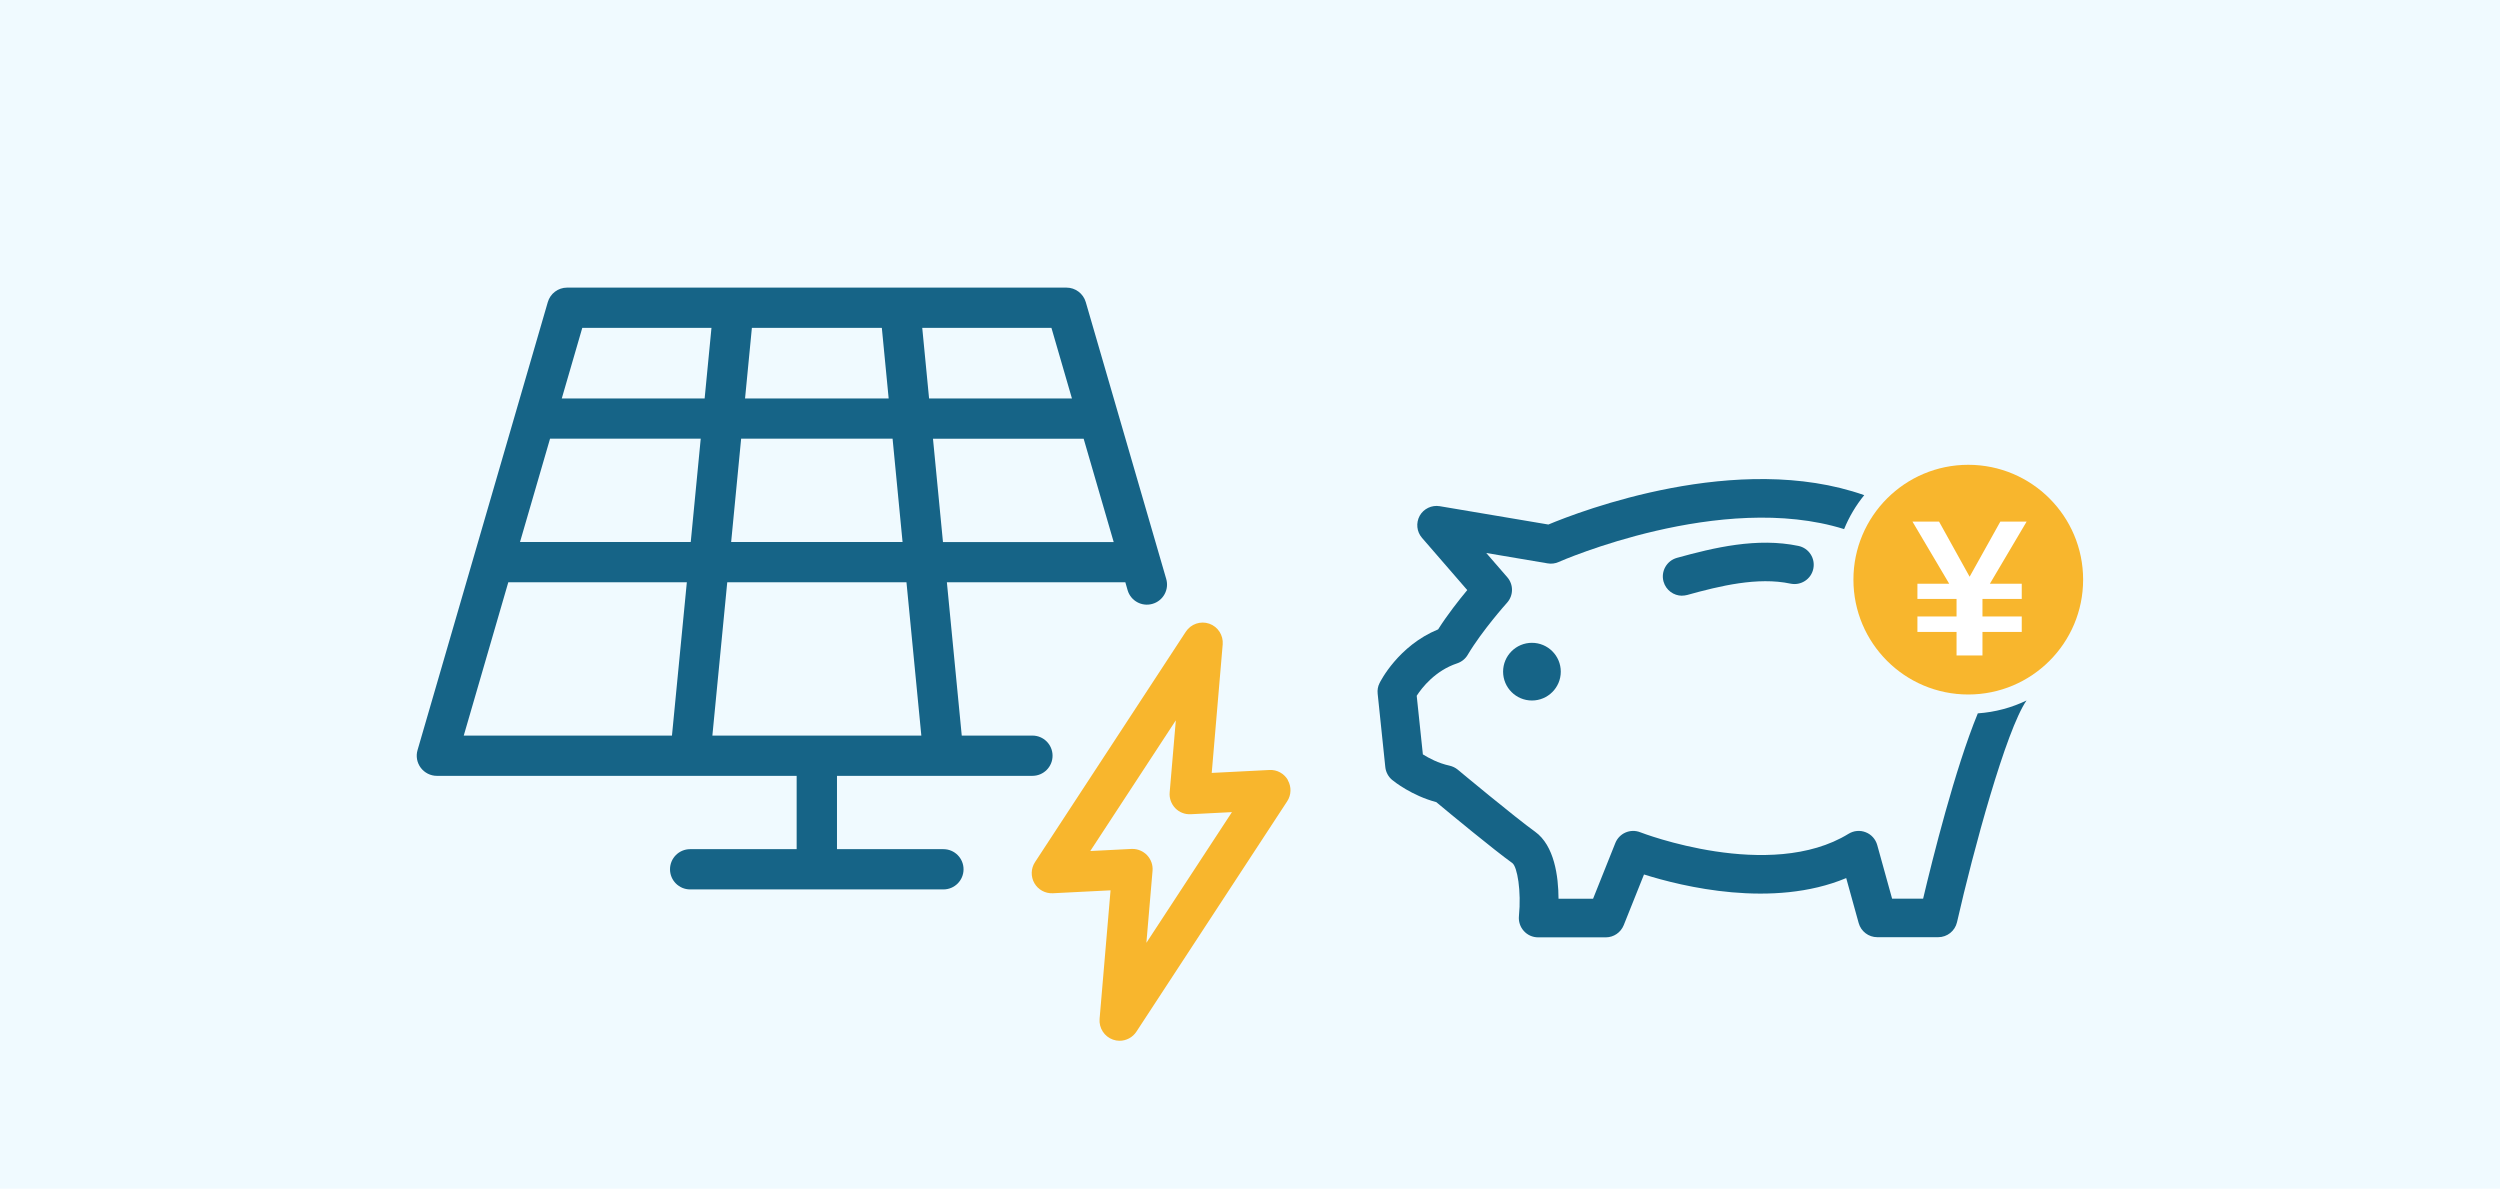<?xml version="1.0" encoding="UTF-8"?>
<svg id="_レイヤー_1" data-name="レイヤー 1" xmlns="http://www.w3.org/2000/svg" version="1.1" viewBox="0 0 332.83 158.24">
  <defs>
    <style>
      .cls-1 {
        fill: #166487;
      }

      .cls-1, .cls-2, .cls-3, .cls-4 {
        stroke-width: 0px;
      }

      .cls-2 {
        fill: #f8b62d;
      }

      .cls-3 {
        fill: #fff;
      }

      .cls-4 {
        fill: #f0faff;
      }
    </style>
  </defs>
  <rect class="cls-4" width="332.83" height="158.24"/>
  <g>
    <path class="cls-1" d="M269.8,93.25c-2.73,3.94-7.09,19.97-9.26,29.53-.27,1.16-1.3,1.99-2.5,1.99h-8.12c-1.15,0-2.16-.77-2.47-1.88l-1.66-5.99c-9.78,4.09-21.84,1.12-26.92-.48l-2.7,6.75c-.39.97-1.33,1.62-2.38,1.62h-9.02c-.73,0-1.42-.31-1.9-.85-.49-.54-.72-1.26-.65-1.98.33-3.31-.21-6.56-.88-7.06-2.39-1.71-8.4-6.67-10.12-8.11-3.27-.87-5.6-2.73-5.87-2.95-.52-.43-.85-1.05-.92-1.71l-1.02-9.79c-.05-.48.03-.96.25-1.39.1-.21,2.49-4.98,7.8-7.16,1.24-1.95,2.77-3.9,3.88-5.23l-6.03-6.96c-.71-.82-.82-1.99-.3-2.94.53-.94,1.6-1.45,2.67-1.27l14.46,2.44c4.23-1.77,25.22-9.84,42.05-3.91-1.1,1.35-2.01,2.88-2.68,4.52-16.36-5.12-37.78,4.28-38.01,4.38-.46.21-.97.27-1.47.18l-8.16-1.38,2.8,3.23c.85.98.83,2.43-.03,3.39-.04.04-3.34,3.73-5.24,6.94-.31.53-.81.93-1.4,1.13-2.93.97-4.7,3.25-5.39,4.32l.82,7.8c.78.49,2.06,1.18,3.54,1.5.4.09.78.27,1.1.53.08.07,7.69,6.4,10.29,8.26,2.58,1.85,3.12,5.96,3.13,8.93h4.6l2.96-7.41c.52-1.31,2-1.96,3.32-1.44.17.07,17.26,6.65,27.74.2.68-.42,1.53-.5,2.28-.2.75.29,1.31.92,1.53,1.7l1.98,7.14h4.13c1.27-5.35,4.23-17.24,7.28-24.67,2.32-.16,4.52-.76,6.52-1.73"/>
    <path class="cls-1" d="M207.79,89.42c0,2.12-1.72,3.84-3.84,3.84s-3.84-1.72-3.84-3.84,1.72-3.84,3.84-3.84,3.84,1.72,3.84,3.84"/>
    <path class="cls-2" d="M262.04,61.88c-8.44,0-15.29,6.85-15.29,15.29s6.84,15.29,15.29,15.29,15.29-6.85,15.29-15.29-6.84-15.29-15.29-15.29"/>
    <path class="cls-1" d="M223.94,79.31c-1.12,0-2.15-.74-2.47-1.88-.38-1.36.42-2.78,1.78-3.16,4.95-1.37,10.68-2.74,16.18-1.59,1.39.29,2.27,1.65,1.98,3.04-.29,1.39-1.65,2.27-3.04,1.98-4.36-.92-9.39.3-13.75,1.51-.23.06-.46.09-.69.09"/>
    <path class="cls-3" d="M264.91,77.71h4.25v2.03h-5.23v2.33h5.23v2.06h-5.23v3.13h-3.45v-3.13h-5.21v-2.06h5.21v-2.33h-5.21v-2.03h4.23l-4.89-8.27h3.54l4.07,7.34,4.09-7.34h3.5l-4.89,8.27Z"/>
    <path class="cls-2" d="M171.46,103.85c-.5-.87-1.45-1.4-2.46-1.34l-7.68.39,1.46-17.11c.1-1.22-.64-2.36-1.79-2.76-1.16-.4-2.44.04-3.12,1.07l-20.08,30.68c-.55.84-.58,1.93-.08,2.8.5.87,1.45,1.39,2.46,1.34l7.68-.39-1.46,17.12c-.1,1.22.64,2.36,1.79,2.76.29.1.58.15.87.15.88,0,1.74-.44,2.24-1.21l20.08-30.68c.55-.84.58-1.92.08-2.8M152.62,125.53l.82-9.6c.07-.77-.21-1.53-.74-2.09-.51-.52-1.2-.82-1.93-.82-.04,0-.09,0-.13,0l-5.49.28,11.39-17.4-.82,9.6c-.07.77.21,1.53.74,2.09.54.56,1.29.85,2.06.81l5.49-.28-11.39,17.4Z"/>
    <path class="cls-1" d="M125.61,113.05h-14.18v-9.76h26.02c1.48,0,2.68-1.2,2.68-2.68s-1.2-2.68-2.68-2.68h-9.41l-1.98-20.41h23.76l.3,1.05c.41,1.42,1.9,2.24,3.32,1.82,1.42-.41,2.24-1.9,1.82-3.32l-10.71-36.85c-.33-1.14-1.38-1.93-2.57-1.93h-66.48c-1.19,0-2.24.79-2.57,1.93l-17.34,59.64c-.24.81-.08,1.68.43,2.36.51.67,1.3,1.07,2.14,1.07h47.9v9.76h-14.18c-1.48,0-2.68,1.2-2.68,2.68s1.2,2.68,2.68,2.68h33.72c1.48,0,2.68-1.2,2.68-2.68s-1.2-2.68-2.68-2.68M122.66,97.93h-27.82l1.98-20.41h23.86l1.98,20.41ZM73.23,58.4h20.06l-1.33,13.76h-22.73l4-13.76ZM98.67,58.4h20.16l1.33,13.76h-22.82l1.33-13.76ZM99.19,53.05l.91-9.4h17.3l.91,9.4h-19.12ZM125.54,72.17l-1.33-13.76h20.06l4,13.76h-22.72ZM142.71,53.05h-19.02l-.91-9.4h17.2l2.73,9.4ZM77.52,43.65h17.2l-.91,9.4h-19.02l2.73-9.4ZM67.67,77.52h23.77l-1.98,20.41h-27.72l5.93-20.41Z"/>
  </g>
</svg>